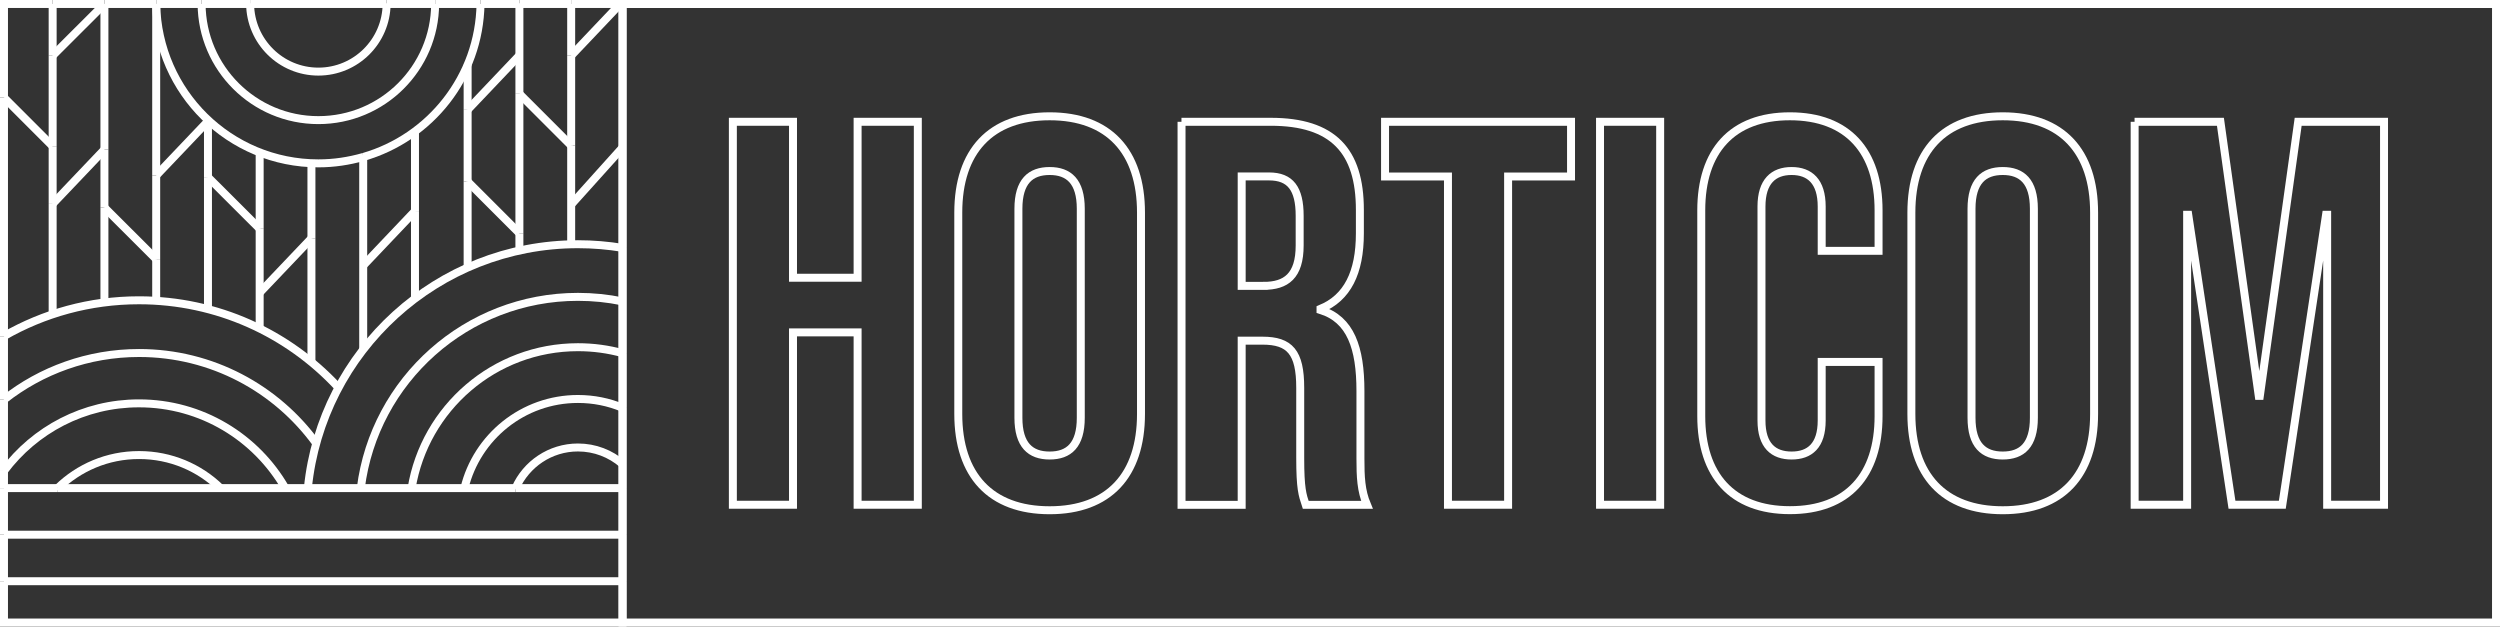 <svg xmlns="http://www.w3.org/2000/svg" id="Livello_2" data-name="Livello 2" viewBox="0 0 313.87 78.66"><rect x="0" y="0" width="313.87" height="78.66" fill="#333333" stroke="none"/><defs><style>      .cls-1 {        fill: none;        stroke: #fff;        stroke-miterlimit: 10;      }    </style></defs><g id="Livello_1-2" data-name="Livello 1"><g><path class="cls-1" d="M45.6,19.71c-1.79.51-3.67.8-5.63.8-11.13,0-20.17-8.93-20.36-20.02"></path><path class="cls-1" d="M45.6,19.71c8.4-2.41,14.58-10.07,14.73-19.21"></path><path class="cls-1" d="M25.31.5c.05,8.06,6.59,14.58,14.66,14.58s14.62-6.52,14.66-14.58"></path><path class="cls-1" d="M31.4.5s0-.06,0-.09"></path><path class="cls-1" d="M48.55.41s0,.06,0,.09"></path><path class="cls-1" d="M31.4.5c.05,4.7,3.87,8.49,8.57,8.49s8.52-3.79,8.57-8.49"></path><path class="cls-1" d="M51.68,61.28c1.66-10.03,10.37-17.69,20.88-17.69,1.94,0,3.81.26,5.6.75"></path><path class="cls-1" d="M78.16,44.34s0,0,0,0"></path><path class="cls-1" d="M78.1,37.83c-1.79-.37-3.64-.56-5.54-.56-14,0-25.55,10.47-27.26,24"></path><path class="cls-1" d="M38.65,61.28c1.74-17.2,16.26-30.62,33.91-30.62,1.91,0,3.77.16,5.6.46"></path><line class="cls-1" x1="78.16" y1="31.12" x2="78.16" y2="31.12"></line><path class="cls-1" d="M58.31,61.28c1.56-6.42,7.35-11.19,14.25-11.19,1.98,0,3.87.39,5.6,1.11"></path><path class="cls-1" d="M78.16,51.19s0,0,0,0"></path><path class="cls-1" d="M64.73,61.28s-.05.09-.07.13"></path><path class="cls-1" d="M78.16,58.25s0,0,0,0"></path><path class="cls-1" d="M64.73,61.28c1.33-3,4.34-5.1,7.83-5.1,2.14,0,4.09.78,5.6,2.08"></path><path class="cls-1" d="M35.82,61.28c-3.65-6.36-10.51-10.64-18.37-10.64-6.94,0-13.1,3.34-16.96,8.5"></path><path class="cls-1" d="M.5,59.13s0,0,0,0"></path><path class="cls-1" d="M39.7,55.66c-4.99-6.87-13.1-11.34-22.24-11.34-6.4,0-12.29,2.19-16.96,5.86"></path><path class="cls-1" d="M.5,50.18s0,0,0,0"></path><path class="cls-1" d="M42.38,48.54c-6.22-6.67-15.09-10.84-24.93-10.84-6.17,0-11.96,1.64-16.96,4.51"></path><path class="cls-1" d="M.5,42.22h0"></path><path class="cls-1" d="M27.68,61.28c-2.64-2.57-6.24-4.15-10.22-4.15s-7.57,1.58-10.21,4.15"></path><path class="cls-1" d="M7.25,61.28c-.05.05-.11.1-.16.15"></path><line class="cls-1" x1="13.11" y1=".5" x2="13.11" y2="18.77"></line><line class="cls-1" x1="13.11" y1="26.05" x2="13.11" y2="37.98"></line><line class="cls-1" x1="13.11" y1="26.05" x2="13.11" y2="18.77"></line><line class="cls-1" x1="6.61" y1="18.36" x2="6.61" y2="6.99"></line><line class="cls-1" x1="6.61" y1="6.99" x2="6.61" y2=".5"></line><line class="cls-1" x1="6.61" y1="25.6" x2="6.61" y2="18.36"></line><line class="cls-1" x1="6.61" y1="25.6" x2="6.61" y2="39.47"></line><line class="cls-1" x1="26.11" y1="22.24" x2="26.11" y2="15.07"></line><line class="cls-1" x1="26.11" y1="38.82" x2="26.11" y2="22.24"></line><line class="cls-1" x1="19.61" y1="22.04" x2="19.61" y2=".5"></line><line class="cls-1" x1="19.61" y1="22.04" x2="19.61" y2="32.54"></line><line class="cls-1" x1="19.61" y1="32.54" x2="19.61" y2="37.78"></line><line class="cls-1" x1="65.21" y1="11.78" x2="65.21" y2="29.29"></line><line class="cls-1" x1="65.21" y1=".5" x2="65.21" y2=".41"></line><line class="cls-1" x1="65.21" y1="11.78" x2="65.21" y2=".5"></line><line class="cls-1" x1="65.21" y1="31.46" x2="65.21" y2="29.29"></line><line class="cls-1" x1="58.71" y1="13.79" x2="58.71" y2="8.14"></line><line class="cls-1" x1="58.71" y1="22.79" x2="58.71" y2="33.6"></line><line class="cls-1" x1="58.71" y1="22.79" x2="58.71" y2="13.79"></line><line class="cls-1" x1="71.71" y1="6.99" x2="71.71" y2=".5"></line><line class="cls-1" x1="71.71" y1="18.28" x2="71.71" y2="6.99"></line><line class="cls-1" x1="71.71" y1="18.28" x2="71.71" y2="30.66"></line><line class="cls-1" x1="39.1" y1="29.92" x2="39.1" y2="20.52"></line><line class="cls-1" x1="39.1" y1="45.46" x2="39.1" y2="29.92"></line><line class="cls-1" x1="32.6" y1="41.25" x2="32.6" y2="28.72"></line><line class="cls-1" x1="32.6" y1="28.72" x2="32.6" y2="19.14"></line><line class="cls-1" x1="52.1" y1="16.51" x2="52.1" y2="26.5"></line><line class="cls-1" x1="52.1" y1="26.5" x2="52.1" y2="37.49"></line><line class="cls-1" x1="45.6" y1="19.71" x2="45.6" y2="19.37"></line><line class="cls-1" x1="45.6" y1="19.71" x2="45.6" y2="43.82"></line><line class="cls-1" x1=".5" y1="12.25" x2="6.61" y2="18.36"></line><line class="cls-1" x1="19.61" y1="32.54" x2="13.11" y2="26.05"></line><line class="cls-1" x1="13.07" y1="26.01" x2="13.11" y2="26.05"></line><line class="cls-1" x1="19.61" y1="32.54" x2="19.65" y2="32.58"></line><line class="cls-1" x1="6.61" y1="25.6" x2="13.11" y2="18.77"></line><line class="cls-1" x1="71.71" y1="18.28" x2="65.21" y2="11.78"></line><line class="cls-1" x1="71.71" y1="18.28" x2="71.79" y2="18.36"></line><line class="cls-1" x1="71.79" y1="25.6" x2="78.11" y2="18.57"></line><line class="cls-1" x1="13.11" y1=".5" x2="6.61" y2="6.99"></line><line class="cls-1" x1="26.11" y1="22.24" x2="32.6" y2="28.72"></line><line class="cls-1" x1="32.6" y1="28.72" x2="32.64" y2="28.76"></line><line class="cls-1" x1="26.06" y1="22.18" x2="26.11" y2="22.24"></line><line class="cls-1" x1="39.1" y1="29.92" x2="39.14" y2="29.88"></line><line class="cls-1" x1="32.64" y1="36.71" x2="39.1" y2="29.92"></line><line class="cls-1" x1="52.14" y1="26.46" x2="52.1" y2="26.5"></line><line class="cls-1" x1="52.1" y1="26.5" x2="45.64" y2="33.3"></line><line class="cls-1" x1="26.11" y1="15.21" x2="19.61" y2="22.04"></line><line class="cls-1" x1="19.61" y1="22.04" x2="19.61" y2="22.04"></line><line class="cls-1" x1="77.87" y1=".49" x2="77.87" y2=".5"></line><line class="cls-1" x1="71.71" y1="6.99" x2="77.87" y2=".5"></line><line class="cls-1" x1="58.71" y1="22.79" x2="58.63" y2="22.72"></line><line class="cls-1" x1="65.21" y1="29.29" x2="65.21" y2="29.29"></line><line class="cls-1" x1="58.71" y1="22.79" x2="65.21" y2="29.29"></line><line class="cls-1" x1="58.71" y1="13.79" x2="65.17" y2="6.99"></line><line class="cls-1" x1="58.71" y1="13.79" x2="58.67" y2="13.83"></line><line class="cls-1" x1="65.21" y1=".5" x2="60.33" y2=".5"></line><line class="cls-1" x1="60.33" y1=".5" x2="54.64" y2=".5"></line><line class="cls-1" x1="19.62" y1=".5" x2="19.61" y2=".5"></line><line class="cls-1" x1="25.31" y1=".5" x2="19.62" y2=".5"></line><line class="cls-1" x1="54.64" y1=".5" x2="48.54" y2=".5"></line><line class="cls-1" x1="25.31" y1=".5" x2="31.4" y2=".5"></line><polyline class="cls-1" points=".5 12.25 .5 .5 6.61 .5"></polyline><line class="cls-1" x1="13.11" y1=".5" x2="19.61" y2=".5"></line><line class="cls-1" x1="78.16" y1="31.12" x2="78.16" y2="44.34"></line><line class="cls-1" x1="13.11" y1=".5" x2="6.61" y2=".5"></line><line class="cls-1" x1="77.87" y1=".5" x2="71.71" y2=".5"></line><line class="cls-1" x1=".5" y1="50.17" x2=".5" y2="42.22"></line><polyline class="cls-1" points="78.16 31.12 78.16 .5 77.87 .5"></polyline><line class="cls-1" x1="65.21" y1=".5" x2="71.71" y2=".5"></line><line class="cls-1" x1="31.4" y1=".5" x2="48.54" y2=".5"></line><line class="cls-1" x1="78.16" y1="51.19" x2="78.16" y2="44.34"></line><line class="cls-1" x1=".5" y1="59.13" x2=".5" y2="50.17"></line><line class="cls-1" x1=".5" y1="12.25" x2=".5" y2="42.22"></line><line class="cls-1" x1="78.16" y1="51.19" x2="78.16" y2="58.25"></line><line class="cls-1" x1=".5" y1="59.13" x2=".5" y2="61.28"></line><line class="cls-1" x1="78.16" y1="61.28" x2="78.16" y2="58.25"></line><polyline class="cls-1" points=".5 72.97 .5 78.16 78.16 78.16 78.16 72.97"></polyline><line class="cls-1" x1="78.16" y1="72.97" x2="78.16" y2="67.13"></line><line class="cls-1" x1=".5" y1="72.97" x2=".5" y2="67.13"></line><line class="cls-1" x1=".5" y1="72.97" x2="78.16" y2="72.97"></line><line class="cls-1" x1=".5" y1="61.28" x2=".5" y2="67.13"></line><line class="cls-1" x1="78.16" y1="67.13" x2="78.16" y2="61.28"></line><line class="cls-1" x1="64.73" y1="61.28" x2="7.25" y2="61.28"></line><line class="cls-1" x1="7.25" y1="61.28" x2=".5" y2="61.28"></line><line class="cls-1" x1="64.73" y1="61.28" x2="78.16" y2="61.28"></line><line class="cls-1" x1="78.16" y1="67.13" x2=".5" y2="67.13"></line></g><rect class="cls-1" x="78.16" y=".5" width="235.21" height="77.66" transform="translate(391.53 78.66) rotate(180)"></rect><path class="cls-1" d="M92.01,15.29h7.55v19.58h8.11V15.29h7.56v48.08h-7.56v-21.64h-8.11v21.64h-7.55V15.29Z"></path><path class="cls-1" d="M120.31,51.97v-25.28c0-7.69,4.05-12.09,11.47-12.09s11.47,4.4,11.47,12.09v25.28c0,7.69-4.05,12.09-11.47,12.09s-11.47-4.4-11.47-12.09ZM135.69,52.45v-26.24c0-3.43-1.51-4.74-3.91-4.74s-3.92,1.3-3.92,4.74v26.24c0,3.43,1.51,4.74,3.92,4.74s3.91-1.3,3.91-4.74Z"></path><path class="cls-1" d="M148.33,15.29h11.2c7.83,0,11.2,3.64,11.2,11.06v2.95c0,4.95-1.58,8.1-4.94,9.48v.14c3.78,1.17,5.01,4.74,5.01,10.17v8.45c0,2.34.07,4.05.82,5.84h-7.69c-.41-1.24-.69-1.99-.69-5.91v-8.79c0-4.46-1.31-5.91-4.74-5.91h-2.61v20.61h-7.55V15.29ZM158.64,35.89c2.82,0,4.53-1.24,4.53-5.08v-3.71c0-3.43-1.17-4.95-3.85-4.95h-3.43v13.74h2.75Z"></path><path class="cls-1" d="M181.79,22.16h-7.9v-6.87h23.35v6.87h-7.9v41.21h-7.55V22.16Z"></path><path class="cls-1" d="M200.88,15.29h7.55v48.08h-7.55V15.29Z"></path><path class="cls-1" d="M213.59,52.24v-25.83c0-7.42,3.85-11.81,11.13-11.81s11.13,4.4,11.13,11.81v5.08h-7.14v-5.56c0-3.16-1.51-4.46-3.78-4.46s-3.78,1.3-3.78,4.46v26.86c0,3.16,1.51,4.4,3.78,4.4s3.78-1.24,3.78-4.4v-7.35h7.14v6.8c0,7.42-3.85,11.81-11.13,11.81s-11.13-4.4-11.13-11.81Z"></path><path class="cls-1" d="M239.97,51.97v-25.28c0-7.69,4.05-12.09,11.47-12.09s11.47,4.4,11.47,12.09v25.28c0,7.69-4.05,12.09-11.47,12.09s-11.47-4.4-11.47-12.09ZM255.35,52.45v-26.24c0-3.43-1.51-4.74-3.91-4.74s-3.92,1.3-3.92,4.74v26.24c0,3.43,1.51,4.74,3.92,4.74s3.91-1.3,3.91-4.74Z"></path><path class="cls-1" d="M267.99,15.29h10.78l4.81,34.41h.14l4.81-34.41h10.78v48.08h-7.14V26.97h-.14l-5.49,36.4h-6.32l-5.49-36.4h-.14v36.4h-6.59V15.29Z"></path></g></svg>